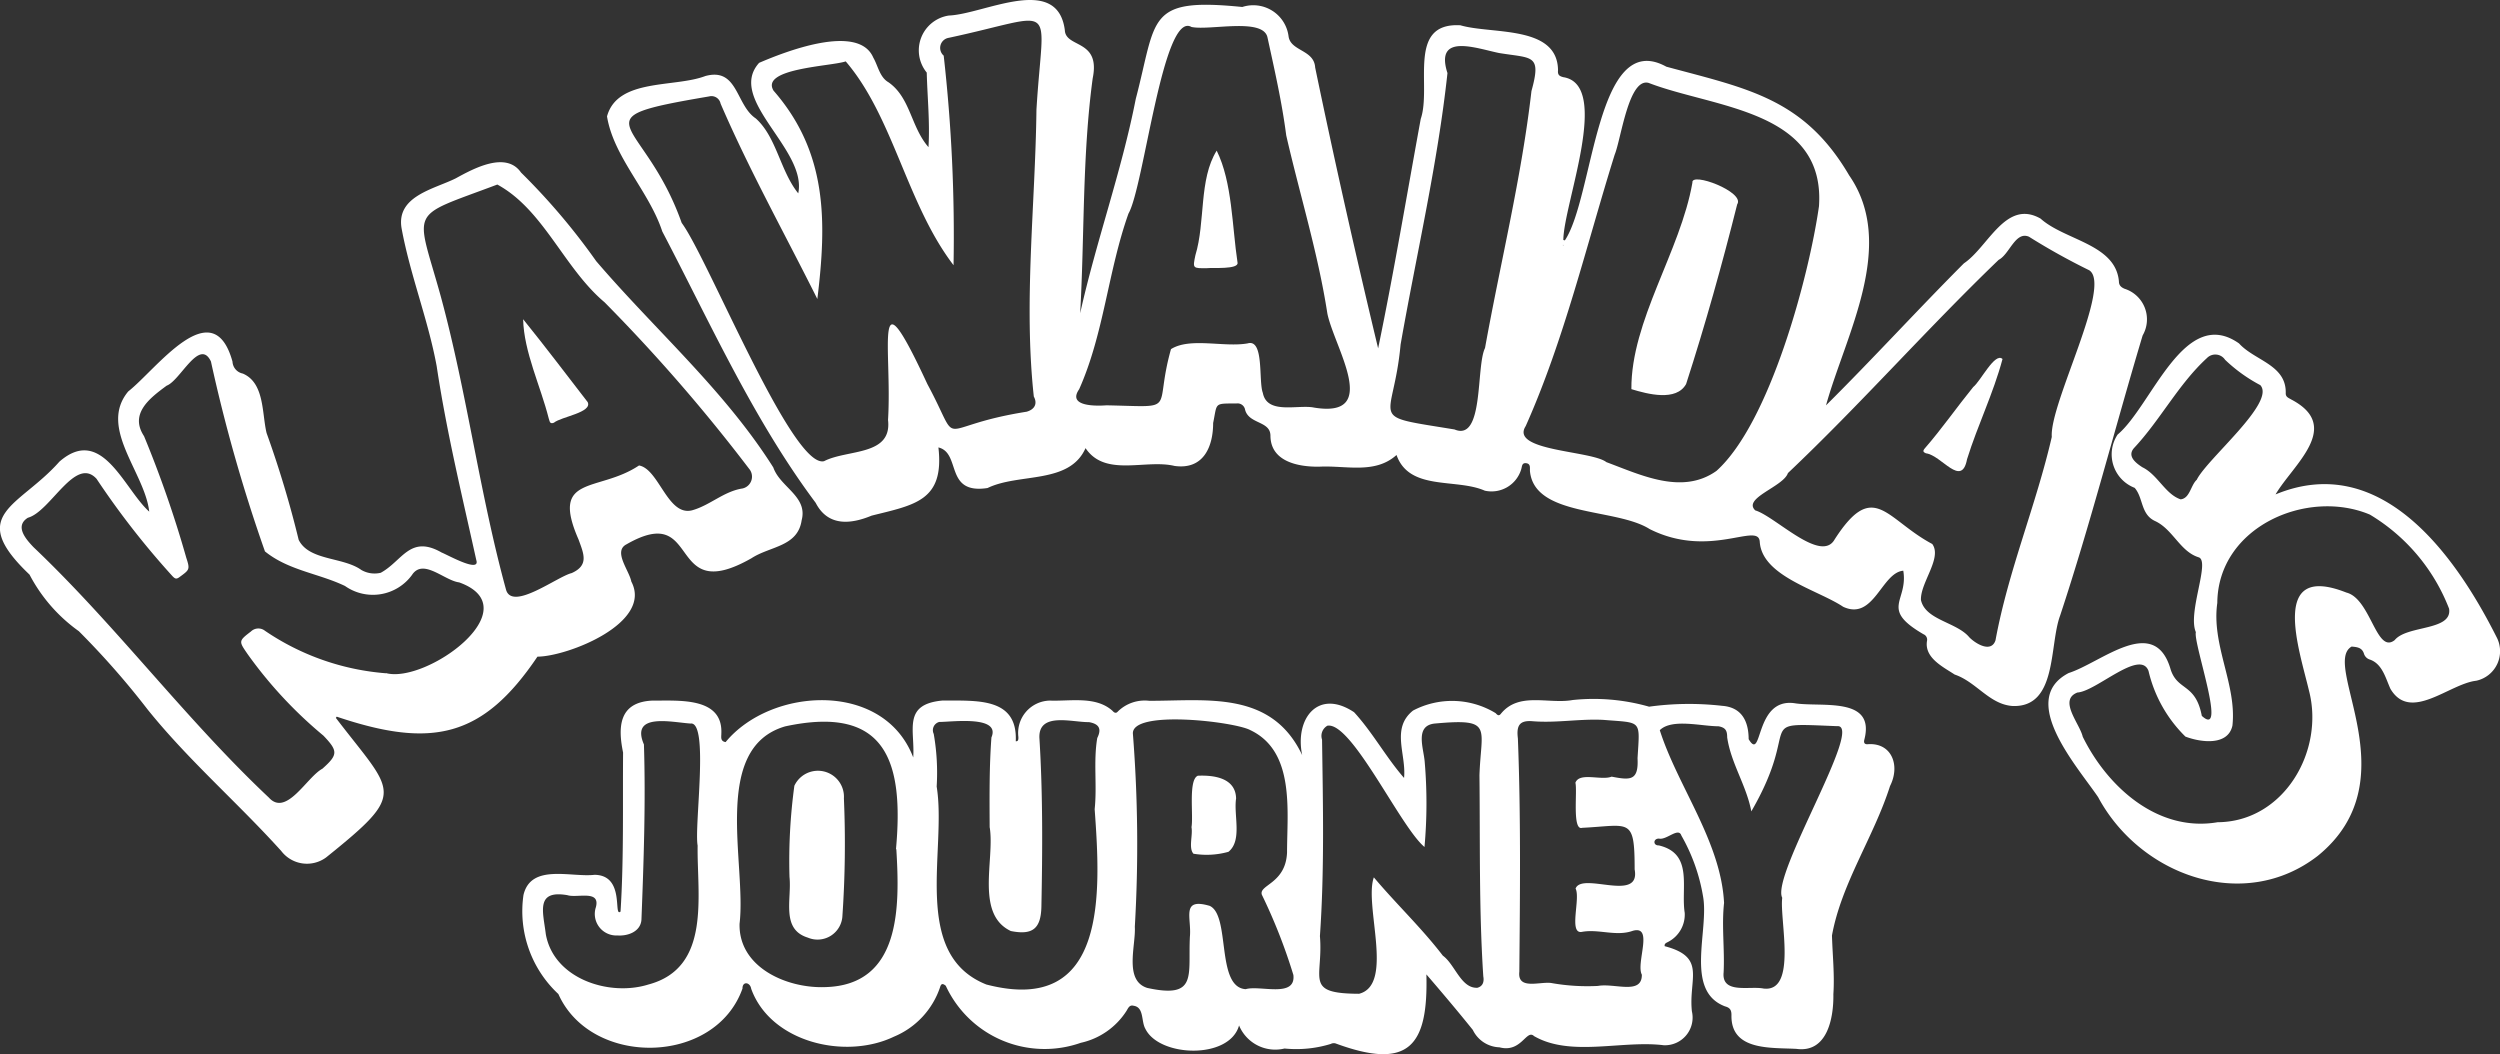 <svg id="Gruppe_47" data-name="Gruppe 47" xmlns="http://www.w3.org/2000/svg" xmlns:xlink="http://www.w3.org/1999/xlink" width="117.333" height="49.481" viewBox="0 0 117.333 49.481">
  <rect x="0" y="0" width="117.333" height="49.481" fill="#333333" stroke="none"/>
  <defs>
    <clipPath id="clip-path">
      <rect id="Rechteck_30" data-name="Rechteck 30" width="117.333" height="49.481" fill="#fff"/>
    </clipPath>
  </defs>
  <g id="Gruppe_46" data-name="Gruppe 46" clip-path="url(#clip-path)">
    <path id="Pfad_72" data-name="Pfad 72" d="M113.808,21c.286,2.507-1.113,2.694-3.133,3.2-1.014.42-2.06.5-2.627-.6-2.917-3.9-4.938-8.417-7.2-12.737-.621-1.892-2.281-3.48-2.594-5.4.491-1.8,3.164-1.34,4.614-1.894,1.536-.419,1.424,1.364,2.371,1.992.976.877,1.14,2.457,1.99,3.514.433-2.065-3.386-4.408-1.836-6.125,1.2-.518,4.655-1.877,5.357-.248.226.391.3.921.715,1.16,1.034.723,1.046,2.092,1.877,3.045.07-1.172-.051-2.321-.082-3.5A1.651,1.651,0,0,1,114.3.729c1.648-.065,5.095-1.986,5.441.687.038.85,1.687.412,1.308,2.258-.493,3.646-.381,7.346-.588,11.027.752-3.384,1.943-6.654,2.609-10.058,1-3.81.483-4.767,5-4.315A1.669,1.669,0,0,1,130.241,1.7c.089.709,1.2.625,1.249,1.469.913,4.4,1.914,8.844,2.955,13.181.742-3.582,1.342-7.177,2-10.77.523-1.527-.667-4.533,1.86-4.394,1.484.435,4.557-.019,4.583,2.108-.021.222.061.278.243.327,2.264.346.024,5.924.006,7.642l.073.019c1.373-2.061,1.453-9.98,4.762-8.152,3.784,1.024,6.462,1.481,8.58,5.1,2.26,3.269-.171,7.492-1.086,10.794,2.2-2.184,4.281-4.468,6.471-6.664,1.144-.767,1.964-3.031,3.6-2.1,1.138,1.024,3.52,1.191,3.676,2.945,0,.2.12.286.274.351a1.506,1.506,0,0,1,.839,2.188c-1.312,4.373-2.435,8.8-3.874,13.151-.518,1.4-.122,4.313-2.227,4.24-1.094-.074-1.7-1.13-2.72-1.476-.558-.366-1.428-.788-1.3-1.578a.272.272,0,0,0-.161-.312c-2.08-1.207-.709-1.541-.952-2.984-1.021.089-1.379,2.363-2.821,1.693-1.2-.8-3.806-1.433-3.915-3.047-.05-.961-2.339.822-5.167-.6-1.574-1-5.393-.561-5.617-2.705-.014-.155.05-.358-.18-.387-.2-.023-.191.146-.225.263a1.453,1.453,0,0,1-1.716,1.027c-1.343-.594-3.542.026-4.143-1.675-1.017.916-2.393.48-3.63.549-1,.013-2.278-.245-2.287-1.451,0-.721-1.057-.531-1.2-1.266a.36.36,0,0,0-.389-.251c-1.074.009-.9-.051-1.1.917,0,1.045-.407,2.211-1.813,2.016-1.358-.329-3.252.543-4.176-.836-.76,1.713-3.118,1.154-4.6,1.873-2.036.311-1.219-1.651-2.315-1.908l-.011-.008Zm-5.684-6.97c-1.522-3.052-3.186-6.028-4.54-9.169a.436.436,0,0,0-.536-.336c-6.4,1.088-3.061.92-1.289,5.936,1.228,1.65,5.194,11.567,6.684,11.183,1.092-.565,3.2-.232,3-1.934.206-3.32-.747-7.271,1.845-1.687,1.7,3.159.164,2.013,4.662,1.3.374-.108.517-.375.335-.712-.481-4.427.07-8.985.124-13.458.311-5.224,1.126-4.5-4.111-3.379a.48.48,0,0,0-.242.838,75.615,75.615,0,0,1,.462,9.835c-2.2-2.876-2.822-6.957-5.061-9.566-.67.233-4.029.322-3.386,1.375,2.532,2.9,2.5,6.136,2.055,9.775M155.134,9.7c.331-4.542-4.927-4.625-7.988-5.807-.943-.272-1.3,2.653-1.6,3.369C144.223,11.5,143.177,15.954,141.37,20c-.758,1.178,3.1,1.145,3.788,1.69,1.619.6,3.557,1.556,5.167.41,2.505-2.25,4.339-9.121,4.808-12.405m-23.722,9.43c3.206.545.973-2.819.651-4.413-.438-2.831-1.294-5.576-1.931-8.361-.2-1.557-.551-3.083-.884-4.616-.238-.914-2.722-.289-3.563-.469-1.337-.781-2.228,7.5-2.956,8.758-.959,2.692-1.153,5.646-2.315,8.245-.569.814.788.791,1.281.754,3.434.068,2.191.344,3.029-2.637.895-.565,2.486-.072,3.6-.27.783-.226.5,1.782.711,2.323.195,1.023,1.62.549,2.377.685m28.513,9.046c.214.939,1.676,1.027,2.267,1.74.3.305,1.027.745,1.229.144.6-3.266,1.9-6.326,2.642-9.548-.112-1.558,2.857-7.125,1.754-7.823a30.767,30.767,0,0,1-2.825-1.573c-.641-.274-.911.826-1.423,1.086-3.381,3.252-6.484,6.783-9.89,10.007-.212.641-2.141,1.173-1.533,1.751.933.276,3.091,2.513,3.729,1.357,1.833-2.845,2.4-.938,4.578.22.48.658-.573,1.825-.53,2.638M137.7,3.42c-.461,4.276-1.454,8.5-2.2,12.745-.344,3.745-1.69,3.3,2.531,3.991,1.392.59,1-2.95,1.431-3.822.723-4.01,1.714-8.008,2.179-12.059.484-1.745.041-1.529-1.521-1.787-1.072-.219-3.024-.958-2.424.933m5.424,8.067,0,.044c.021-.014.022-.026,0-.044" transform="translate(-69.765 0)" fill="#fff"/>
    <path id="Pfad_73" data-name="Pfad 73" d="M102.9,115.931c.087-1.282-.516-2.495,1.377-2.668,1.6.013,3.528-.163,3.435,1.912.132.012.124-.112.123-.2a1.52,1.52,0,0,1,1.475-1.709c.964.037,2.157-.225,2.942.48.073.084.162.142.253.03a1.8,1.8,0,0,1,1.472-.5c2.685.005,5.735-.5,7.178,2.55-.357-1.709.743-3.143,2.437-2.013.879.96,1.494,2.11,2.344,3.083.113-1.111-.625-2.322.421-3.162a3.932,3.932,0,0,1,3.877.121c.072.079.147.157.244.032.849-1.05,2.235-.442,3.374-.648a9.471,9.471,0,0,1,3.585.313,13.718,13.718,0,0,1,3.432-.04c.908.069,1.237.711,1.24,1.564.665,1.113.262-1.937,2.139-1.689,1.24.21,3.838-.352,3.287,1.726-.035.149.03.214.171.2,1.12-.079,1.529,1,1.037,1.966-.762,2.393-2.277,4.557-2.724,7.012.027.917.127,1.834.066,2.753.018,1.116-.282,2.767-1.733,2.568-1.2-.066-3.087.1-3.05-1.585,0-.221-.057-.345-.3-.409-1.921-.725-.741-3.563-1.034-5.165a8.6,8.6,0,0,0-1.016-2.851c-.134-.413-.694.221-1.049.141-.28-.008-.292.33-.01.32,1.633.384,1.028,1.978,1.215,3.166a1.443,1.443,0,0,1-.761,1.353c-.085.048-.207.08-.178.211,1.979.517,1.111,1.522,1.276,3.057a1.3,1.3,0,0,1-1.319,1.592c-1.958-.246-4.371.565-6.09-.43-.358-.343-.591.8-1.622.527a1.439,1.439,0,0,1-1.25-.815c-.694-.865-1.461-1.772-2.18-2.607.088,3.359-.816,4.5-4.228,3.252a.3.3,0,0,0-.259.011,5.516,5.516,0,0,1-2.171.215,1.838,1.838,0,0,1-2.134-1.083c-.448,1.613-3.757,1.492-4.4.152-.2-.351-.052-1-.546-1.075-.2-.057-.261.118-.336.239a3.415,3.415,0,0,1-2.149,1.5,5.109,5.109,0,0,1-6.334-2.678c-.154-.125-.219-.1-.271.078a3.834,3.834,0,0,1-2.161,2.311c-2.292,1.1-5.793.264-6.7-2.247-.052-.32-.414-.361-.408-.014-1.284,3.625-7.11,3.7-8.642.26a5.31,5.31,0,0,1-1.638-4.646c.35-1.491,2.226-.82,3.339-.949,1.446.017.861,2.017,1.217,1.725.156-2.469.1-4.989.119-7.463-.226-1.109-.259-2.37,1.38-2.439,1.209.012,3.312-.189,3.232,1.548,0,.163-.056.357.2.4,2.121-2.577,7.41-2.9,8.8.705m12.991,8.424c.083-.889-.428-1.838.926-1.444.991.442.283,3.82,1.692,3.911.665-.2,2.36.43,2.239-.665a25.876,25.876,0,0,0-1.479-3.765c-.163-.47,1.118-.512,1.181-1.981,0-1.947.384-4.749-1.724-5.747-.733-.4-5.629-.979-5.509.188a66.687,66.687,0,0,1,.089,9.042c.053.873-.52,2.525.585,2.87,2.378.518,1.907-.584,2-2.41m11.008-4.207c-1.126-.933-3.415-5.884-4.553-5.691a.549.549,0,0,0-.253.654c.044,3.057.114,6.154-.1,9.22.17,2-.776,2.7,1.838,2.708,1.668-.426.224-4.159.693-5.464,1.048,1.247,2.237,2.368,3.239,3.676.569.408.852,1.547,1.622,1.506.276-.077.317-.309.276-.534-.206-3.134-.146-6.293-.18-9.438.073-2.246.664-2.676-2.05-2.433-1.023.069-.56,1.175-.518,1.828a22.87,22.87,0,0,1-.012,3.969m-20.408-.914c-.007-1.4-.021-2.837.083-4.227.448-1.047-1.868-.725-2.451-.726a.4.4,0,0,0-.257.561A10.547,10.547,0,0,1,104,117.3c.485,2.98-1.221,7.873,2.331,9.291,5.721,1.489,5.363-4.352,5.084-8.229.118-1.105-.064-2.252.122-3.34.213-.429.09-.661-.39-.745-.781.013-2.369-.488-2.326.736.164,2.632.146,5.282.094,7.925-.023,1.043-.421,1.346-1.436,1.143-1.672-.794-.752-3.345-.987-4.85m-4.382,1.011h-.02c.375-4.11-.449-6.789-5.2-5.766-3.493,1.017-1.806,6.475-2.141,9.261-.052,2.049,2.216,3.043,4.017,2.976,3.58-.089,3.5-3.806,3.341-6.471m32.922,6.417c.783-.147,2.077.439,2.067-.529-.289-.548.573-2.342-.426-2.059-.779.28-1.608-.1-2.4.052-.618.093-.044-1.576-.284-2.035.3-.8,3.066.683,2.772-.9,0-2.479-.226-2.059-2.464-1.951-.475.148-.217-1.718-.316-2.115.189-.512,1.218-.092,1.7-.287.879.17,1.271.2,1.216-.864.109-1.83.226-1.65-1.6-1.8-1.108-.059-2.208.155-3.321.063-.61-.051-.772.191-.695.806.142,3.651.1,7.3.068,10.952-.1.9,1.032.422,1.552.538a9.647,9.647,0,0,0,2.136.128m7.2-8.194c-.232-1.224-.957-2.257-1.133-3.473,0-.324-.082-.458-.406-.519-.806,0-2.185-.377-2.757.183.838,2.631,2.869,5.224,3.017,8.107-.12,1.081.034,2.175-.021,3.264-.1,1.027,1.226.624,1.869.754,1.606.2.749-3.245.882-4.259-.546-1.047,3.894-8.194,2.566-8.055-4.055-.162-1.569-.225-4.017,4M86.678,122.4c-1.521-.267-1.148.785-1.022,1.83.373,2.1,2.982,2.934,4.811,2.362,2.969-.785,2.279-4.191,2.314-6.522-.166-.917.548-5.849-.335-5.727-.869-.057-2.836-.528-2.185.983.085,2.742-.011,5.486-.117,8.225-.04.561-.641.772-1.122.738a1.011,1.011,0,0,1-1.017-1.324c.223-.83-.869-.424-1.327-.564" transform="translate(-60.039 -80.385)" fill="#fff"/>
    <path id="Pfad_74" data-name="Pfad 74" d="M15.765,52.34c2.733,3.578,3.4,3.445-.462,6.548a1.517,1.517,0,0,1-2.1-.3c-2.032-2.257-4.352-4.254-6.27-6.639A38.224,38.224,0,0,0,3.7,48.268a7.562,7.562,0,0,1-2.314-2.655c-3-2.852-.48-3.171,1.4-5.3,2-1.75,3.037,1.291,4.218,2.344-.207-1.845-2.4-3.94-.986-5.641,1.331-1.046,3.969-4.735,4.894-1.4a.6.6,0,0,0,.482.56c1.029.438.894,1.869,1.118,2.792a49.031,49.031,0,0,1,1.506,5.013c.492.987,2.077.794,2.942,1.414a1.239,1.239,0,0,0,.91.131c1.019-.555,1.37-1.8,2.858-.95.276.108,1.828.983,1.626.354-.667-3.024-1.4-6.034-1.859-9.1-.4-2.175-1.241-4.269-1.644-6.452-.279-1.529,1.515-1.854,2.537-2.363.847-.466,2.364-1.288,3.066-.273A30.7,30.7,0,0,1,27.981,30.9c2.77,3.236,6.02,6.055,8.313,9.684.32.926,1.627,1.356,1.33,2.477-.182,1.248-1.485,1.214-2.35,1.78-4.051,2.31-2.305-2.7-5.876-.647-.631.329.136,1.228.232,1.745,1.024,1.945-3,3.519-4.406,3.524-2.566,3.806-4.949,4.324-9.422,2.816l-.038.056m2.35-2.1c1.894.509,6.793-3.043,3.438-4.257-.7-.086-1.691-1.148-2.215-.351a2.272,2.272,0,0,1-3.145.519c-1.234-.592-2.655-.729-3.757-1.623A75.089,75.089,0,0,1,9.9,35.609c-.538-1.133-1.44.9-2.077,1.135-.793.583-1.758,1.316-1.063,2.369a52.207,52.207,0,0,1,1.983,5.709c.184.559.149.563-.326.912-.139.1-.2.076-.315-.041a38.433,38.433,0,0,1-3.571-4.577c-1-1.092-2.157,1.537-3.221,1.827-.636.395-.091,1.009.257,1.376,3.895,3.7,7.129,8.066,11.054,11.761.821.91,1.782-.968,2.507-1.355.744-.661.74-.833.05-1.556a20.263,20.263,0,0,1-3.553-3.82c-.418-.608-.44-.616.151-1.066a.5.5,0,0,1,.66-.034,11.693,11.693,0,0,0,5.679,1.994m5.226-22.938c-4.242,1.6-3.825,1.017-2.654,5.249,1.235,4.541,1.818,9.231,3.065,13.774.3,1,2.4-.622,3.078-.787.823-.368.565-.909.323-1.576-1.346-3.075.923-2.192,2.838-3.475.939.168,1.34,2.39,2.485,2.106.844-.231,1.492-.892,2.375-1.027a.569.569,0,0,0,.306-.925,80.108,80.108,0,0,0-6.783-7.813c-1.909-1.607-2.86-4.344-5.033-5.526" transform="translate(0 -18.644)" fill="#fff"/>
    <path id="Pfad_75" data-name="Pfad 75" d="M342.241,61.672c4.932-2.048,8.421,2.8,10.372,6.675a1.418,1.418,0,0,1-.944,2.066c-1.266.141-3.088,1.962-4.027.382-.231-.505-.38-1.179-.974-1.378a.414.414,0,0,1-.27-.273c-.093-.3-.342-.311-.578-.335-1.456.827,2.79,6.261-1.586,9.82-3.479,2.7-8.344.919-10.312-2.752-.979-1.444-3.793-4.577-1.382-5.826,1.543-.492,4.042-2.8,4.792-.146.335.991,1.165.627,1.456,2.157,1.21,1.107-.415-3.433-.279-3.929-.4-.915.691-3.342.13-3.513-.872-.272-1.205-1.311-2.041-1.7-.687-.315-.549-1.09-.962-1.56a1.685,1.685,0,0,1-.8-2.5c1.607-1.347,3.123-6.093,5.7-4.277.73.808,2.222,1,2.191,2.33-.007.18.12.22.248.295,2.455,1.276.074,3.08-.73,4.468m-2.707,15.378c3.108-.026,5.018-3.351,4.279-6.179-.456-1.929-1.879-6.037,1.756-4.6,1.149.289,1.406,2.92,2.27,2.229.576-.706,2.717-.423,2.55-1.473a8.878,8.878,0,0,0-3.719-4.416c-2.947-1.239-7.133.577-7.159,4.149-.284,1.972.922,3.834.71,5.755-.209.967-1.5.785-2.206.516a6.328,6.328,0,0,1-1.732-3.081c-.392-1.049-2.454.96-3.337,1.012-.909.353.109,1.459.249,2.074,1.164,2.366,3.535,4.5,6.34,4.012M337.795,61.9c.435-.048.47-.658.755-.918.485-.985,3.723-3.632,2.984-4.442a7.325,7.325,0,0,1-1.654-1.19.549.549,0,0,0-.854-.078c-1.331,1.22-2.183,2.9-3.421,4.221-.333.381.084.7.392.9.723.349,1.076,1.268,1.8,1.508" transform="translate(-235.45 -38.464)" fill="#fff"/>
    <path id="Pfad_76" data-name="Pfad 76" d="M253,39.618c.017.018.016.03,0,.044,0-.015,0-.03,0-.044" transform="translate(-179.643 -28.131)" fill="#fff"/>
    <path id="Pfad_77" data-name="Pfad 77" d="M151.883,72.4l-.009-.01s.016.008.009.01" transform="translate(-107.841 -51.404)" fill="#fff"/>
    <path id="Pfad_78" data-name="Pfad 78" d="M269.043,30.206c-.711,2.836-1.5,5.658-2.4,8.443-.461.827-1.8.473-2.568.239-.019-3.22,2.3-6.459,2.864-9.69-.081-.527,2.47.433,2.107,1.009" transform="translate(-187.509 -20.624)" fill="#fff"/>
    <path id="Pfad_79" data-name="Pfad 79" d="M193.9,29.9c-.686.01-.678.011-.551-.605.476-1.56.157-3.561,1-4.911.735,1.487.72,3.549.978,5.254.071.333-1.2.231-1.424.262" transform="translate(-137.246 -17.314)" fill="#fff"/>
    <path id="Pfad_80" data-name="Pfad 80" d="M315.065,57.995c-.434,1.625-1.166,3.1-1.664,4.7-.257,1.366-1.194-.187-1.931-.277-.129-.054-.16-.108-.047-.237.8-.92,1.5-1.93,2.269-2.876.338-.258,1.018-1.651,1.373-1.313" transform="translate(-221.081 -41.143)" fill="#fff"/>
    <path id="Pfad_81" data-name="Pfad 81" d="M192.814,127.978c.1-.553-.159-2.231.3-2.417.752-.032,1.775.1,1.794,1.071-.121.776.3,1.97-.358,2.5a3.787,3.787,0,0,1-1.643.09c-.24-.265-.022-.868-.092-1.247" transform="translate(-136.894 -89.154)" fill="#fff"/>
    <path id="Pfad_82" data-name="Pfad 82" d="M127.761,129.725a26.1,26.1,0,0,1,.228-4.285,1.221,1.221,0,0,1,2.325.595,49.464,49.464,0,0,1-.069,5.5,1.169,1.169,0,0,1-1.623,1.032c-1.27-.393-.753-1.783-.861-2.843" transform="translate(-90.707 -88.561)" fill="#fff"/>
    <path id="Pfad_83" data-name="Pfad 83" d="M84.69,51.683c1.039,1.286,2.019,2.584,3.028,3.889.225.489-1.246.682-1.587.965-.209.09-.2-.1-.244-.207-.384-1.522-1.162-3.11-1.2-4.646" transform="translate(-60.135 -36.698)" fill="#fff"/>
  </g>
</svg>
